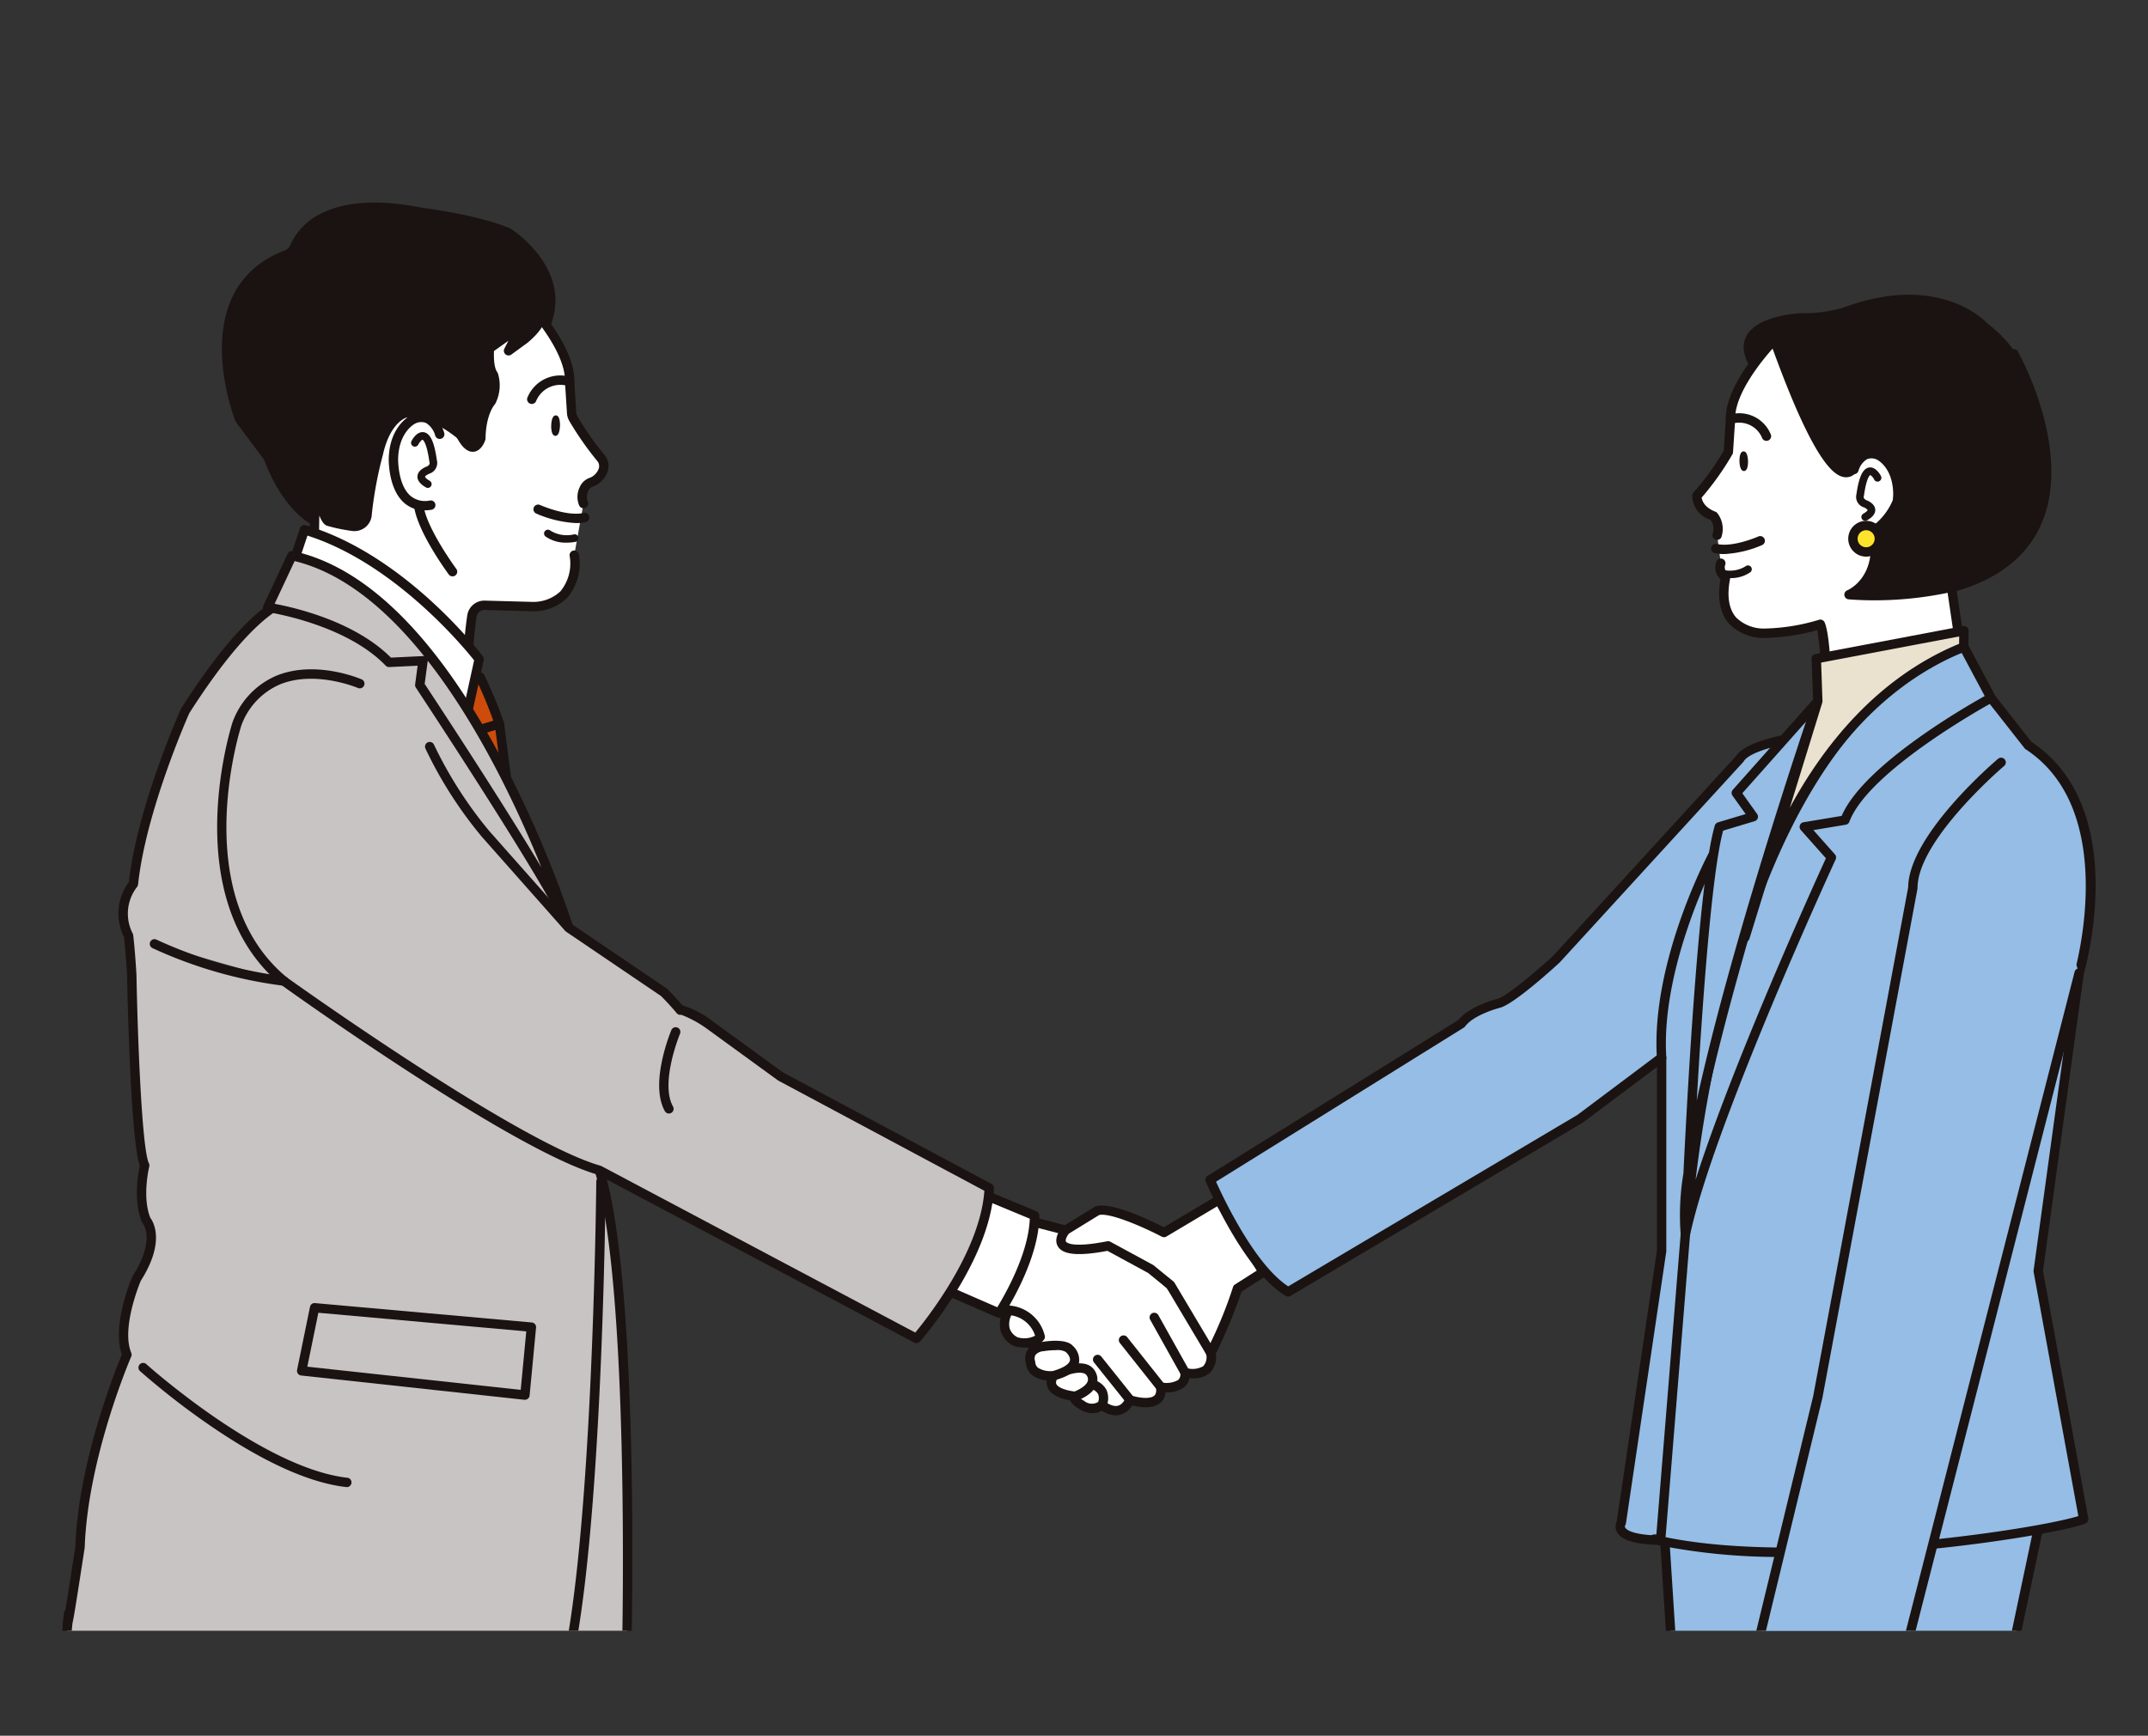 <svg xmlns="http://www.w3.org/2000/svg" xmlns:xlink="http://www.w3.org/1999/xlink" width="266" height="215" viewBox="0 0 266 215"><rect x="0" y="0" width="266" height="215" fill="#333333" stroke="none"/><defs><clipPath id="a"><rect width="266" height="215" transform="translate(-10125 4445)" fill="#fff" stroke="#707070" stroke-width="1"/></clipPath><clipPath id="b"><rect width="260" height="178.769" fill="none"/></clipPath></defs><g transform="translate(10125 -4445)" clip-path="url(#a)"><g transform="translate(-10252 -357)"><rect width="260" height="190" transform="translate(130 4814)" fill="none"/><g transform="translate(-13.982 4701.603)"><g transform="translate(143.982 123.628)" clip-path="url(#b)"><g transform="translate(24.407 188.119)"><path d="M220.864,497.813H193.635a.981.981,0,0,1-.939-1.264l1.272-4.21a.98.98,0,0,1,.939-.7h24.684a.98.98,0,0,1,.939.7l1.271,4.21A.98.98,0,0,1,220.864,497.813Z" transform="translate(-192.109 -491.097)" fill="#d6d7d8"/><path d="M220.345,497.84H193.117a1.525,1.525,0,0,1-1.46-1.967l1.271-4.21a1.517,1.517,0,0,1,1.461-1.084h24.684a1.517,1.517,0,0,1,1.461,1.084l1.271,4.21a1.526,1.526,0,0,1-1.46,1.967Zm-25.956-6.171a.433.433,0,0,0-.417.31l-1.271,4.209a.435.435,0,0,0,.417.561h27.228a.435.435,0,0,0,.417-.561l-1.271-4.209a.433.433,0,0,0-.417-.31Z" transform="translate(-191.59 -490.579)" fill="#1a1311"/></g><g transform="translate(201.629 152.24)"><path d="M586.053,432.985,581.29,455.5h-40.7l-2.165-33.776Z" transform="translate(-537.839 -421.145)" fill="#95bde5"/><path d="M580.737,455.531h-40.7a.582.582,0,0,1-.58-.544l-2.165-33.776a.581.581,0,0,1,.714-.6l47.633,11.259a.581.581,0,0,1,.435.686l-4.764,22.517A.581.581,0,0,1,580.737,455.531Zm-40.159-1.162h39.688l4.548-21.5L538.5,421.92Z" transform="translate(-537.286 -420.592)" fill="#1a1311"/></g><g transform="translate(119.525 127.157)"><path d="M405.111,389.426a41.659,41.659,0,0,0-5.009-8.414s-5.209-5.209-8.415-5.61l-10.017-2.6-3.406,8.615,1.2,2.2s1.2,4.608,4.808,5.209l6.207,6.01s3.009,3.607,4.612.4c0,0,4.207,1.4,3.806-1.6,0,0,3.206.6,3.005-1.8C401.906,391.829,405.512,392.832,405.111,389.426Z" transform="translate(-377.684 -372.216)" fill="#fff"/><path d="M392.791,396.592c-1.588,0-3.038-1.621-3.287-1.913l-6.06-5.868c-3.58-.727-4.894-4.9-5.073-5.53l-1.169-2.144a.581.581,0,0,1-.031-.492l3.406-8.615a.585.585,0,0,1,.687-.349l9.982,2.6c3.366.455,8.5,5.553,8.715,5.77a41.65,41.65,0,0,1,5.129,8.589.6.6,0,0,1,.046.169,2.772,2.772,0,0,1-.772,2.582,3.244,3.244,0,0,1-2.465.58,1.947,1.947,0,0,1-.609,1.1,3.349,3.349,0,0,1-2.347.657,1.9,1.9,0,0,1-.67,1.336c-.962.8-2.63.513-3.453.3a2.418,2.418,0,0,1-1.768,1.21A2.368,2.368,0,0,1,392.791,396.592ZM378.353,380.82l1.071,1.965a.613.613,0,0,1,.052.131c.011.043,1.156,4.253,4.342,4.784a.58.58,0,0,1,.309.156l6.206,6.01a.429.429,0,0,1,.042.045c.385.459,1.581,1.623,2.544,1.513.431-.051.792-.378,1.1-1a.581.581,0,0,1,.7-.292c.788.261,2.246.5,2.808.035.084-.069.336-.279.239-1.009a.581.581,0,0,1,.683-.648,2.935,2.935,0,0,0,2.057-.3.946.946,0,0,0,.261-.88.582.582,0,0,1,.735-.609,2.671,2.671,0,0,0,2.1-.214,1.656,1.656,0,0,0,.381-1.475,40.65,40.65,0,0,0-4.879-8.189c-.023-.021-5.077-5.042-8.048-5.414a.74.74,0,0,1-.074-.014l-9.52-2.476Z" transform="translate(-377.131 -371.664)" fill="#1a1311"/><g transform="translate(19.834 12.221)"><line x2="3.806" y2="6.812" transform="translate(0.581 0.581)" fill="#fff"/><path d="M420.208,403.476a.581.581,0,0,1-.508-.3l-3.806-6.812a.581.581,0,0,1,1.015-.566l3.806,6.812a.581.581,0,0,1-.507.865Z" transform="translate(-415.82 -395.502)" fill="#1a1311"/></g><g transform="translate(16.028 15.025)"><line x2="4.608" y2="5.81" transform="translate(0.581 0.581)" fill="#fff"/><path d="M413.585,407.945a.581.581,0,0,1-.456-.22l-4.607-5.81a.581.581,0,1,1,.911-.722L414.04,407a.581.581,0,0,1-.455.942Z" transform="translate(-408.396 -400.973)" fill="#1a1311"/></g><g transform="translate(12.822 17.429)"><line x2="4.007" y2="5.009" transform="translate(0.581 0.582)" fill="#fff"/><path d="M406.731,411.833a.58.58,0,0,1-.455-.218l-4.006-5.009a.581.581,0,1,1,.908-.726l4.007,5.009a.581.581,0,0,1-.454.944Z" transform="translate(-402.143 -405.662)" fill="#1a1311"/></g></g><g transform="translate(3.927 1.858)"><g transform="translate(108.405 121.492)"><path d="M376.436,368.778l-8.214-3.406-3.987,12.091,7.813,3.406S376.453,374.224,376.436,368.778Z" transform="translate(-363.654 -364.791)" fill="#fff"/><path d="M371.5,380.9a.58.58,0,0,1-.232-.048l-7.813-3.406a.581.581,0,0,1-.319-.715l3.987-12.091a.582.582,0,0,1,.775-.355l8.214,3.406a.582.582,0,0,1,.359.536c.016,5.558-4.3,12.137-4.485,12.413A.58.58,0,0,1,371.5,380.9Zm-7.1-4.308,6.87,2.994c.9-1.469,3.868-6.6,4.025-10.973l-7.271-3.014Z" transform="translate(-363.102 -364.239)" fill="#1a1311"/></g><g transform="translate(20.551)"><path d="M229.781,141.15l-.384,1.685a1.571,1.571,0,0,0-.035.472l.927,12.019a1.576,1.576,0,0,1-.43,1.207l-13.328,14.006a1.575,1.575,0,0,1-1.639.409l-11.023-3.673a1.71,1.71,0,0,1-.355-.163c-3.248-2-5.043-6.486-5.418-7.507a1.541,1.541,0,0,0-.217-.4l-3.264-4.36a1.518,1.518,0,0,1-.213-.389c-.7-1.888-5.442-15.881,5.9-20.2a1.615,1.615,0,0,0,.933-.889c.743-1.808,3.891-6.712,15.705-4.347.029.006.055.01.084.014.551.071,6.889.908,10.561,2.446a1.581,1.581,0,0,1,.281.152c1.051.707,7.54,5.426,4.161,12.086" transform="translate(-192.264 -127.807)" fill="#1a1311"/><path d="M214.852,171.055a2.147,2.147,0,0,1-.678-.11l-11.022-3.674a2.239,2.239,0,0,1-.475-.219c-3.35-2.066-5.179-6.493-5.66-7.8a.979.979,0,0,0-.137-.252l-3.264-4.36a2.1,2.1,0,0,1-.293-.535c-.617-1.666-5.685-16.4,6.237-20.944a1.032,1.032,0,0,0,.6-.568,7.937,7.937,0,0,1,3.982-4.038c3.009-1.477,7.173-1.7,12.374-.657.748.1,7.032.935,10.756,2.494a2.2,2.2,0,0,1,.381.206c.828.558,7.994,5.657,4.354,12.832a.581.581,0,1,1-1.037-.526c3.121-6.153-2.757-10.526-3.967-11.34a1.022,1.022,0,0,0-.182-.1c-3.642-1.525-10.135-2.37-10.409-2.405-.045-.006-.084-.012-.128-.022-2.9-.581-12.58-2.012-15.05,4a2.187,2.187,0,0,1-1.264,1.212c-10.875,4.141-6.137,17.9-5.561,19.453a.917.917,0,0,0,.134.242l3.263,4.36a2.14,2.14,0,0,1,.3.549c.319.867,2.068,5.294,5.177,7.213a1.155,1.155,0,0,0,.233.106l11.023,3.674a1,1,0,0,0,1.035-.258L228.9,155.578a.993.993,0,0,0,.271-.761l-.927-12.02a2.176,2.176,0,0,1,.048-.646l.385-1.685a.581.581,0,1,1,1.133.259l-.385,1.685a1,1,0,0,0-.022.3l.927,12.02a2.155,2.155,0,0,1-.588,1.653l-13.327,14.006A2.167,2.167,0,0,1,214.852,171.055Z" transform="translate(-191.729 -127.253)" fill="#1a1311"/><g transform="translate(9.666 12.184)"><path d="M246.251,176.665a2.21,2.21,0,0,1,.056-1.775,1.517,1.517,0,0,1,.873-.852,2.493,2.493,0,0,0,1.476-1.427,1.559,1.559,0,0,0-.29-1.638,37.816,37.816,0,0,1-3.361-4.822,1.571,1.571,0,0,1-.222-.712l-.247-3.875c.082-3.033-2.615-6.774-4.328-8.836a1.543,1.543,0,0,0-2.159-.242,2.331,2.331,0,0,1-1.523.515,1.617,1.617,0,0,0-1.533,1.355c-.358,1.938-.779,5.167.109,6.373a4.4,4.4,0,0,1-.282,3.273s-1.242,1.318-1.282,4.6c0,0-.789,2.5-2.333-.157a1.635,1.635,0,0,0-.435-.5,15.725,15.725,0,0,0-2.955-1.813s-.154-1.219-3.483-.7a1.576,1.576,0,0,0-.42.123c-.632.29-2.276,1.368-3.066,4.928h0a48.558,48.558,0,0,0-1.4,7.532,1.567,1.567,0,0,1-1.159,1.429h0a1.55,1.55,0,0,1-.61.043,20.386,20.386,0,0,1-3.015-.625c-1.144-.34-1.857-8.5-1.595-7.331l-.178,10.045a1.577,1.577,0,0,1,0,.692l-1.14,5.06a1.575,1.575,0,0,0,.872,1.774l17.121,7.972a1.573,1.573,0,0,0,2.239-1.365,42.019,42.019,0,0,1,.454-5.168,1.563,1.563,0,0,1,1.587-1.272l5.9.16s5.793.334,5.182-6.366" transform="translate(-211.135 -151.571)" fill="#fff"/><path d="M229.863,197.246a2.157,2.157,0,0,1-.913-.2l-17.12-7.972a2.169,2.169,0,0,1-1.194-2.429l1.14-5.06a1,1,0,0,0,0-.436.594.594,0,0,1-.014-.138l.169-9.53c-.028-.4-.038-.645-.037-.657a.622.622,0,0,1,.558-.543c.148-.006.516.032.636.567a.6.6,0,0,1,.014.138l-.014.766c.156,1.74.721,5.464,1.247,6.013a19.789,19.789,0,0,0,2.871.59.951.951,0,0,0,.383-.027.988.988,0,0,0,.73-.9,47.832,47.832,0,0,1,1.4-7.609l.106-.9a.58.58,0,0,1,.253-.414c.92-2.779,2.388-3.736,3.035-4.033a2.184,2.184,0,0,1,.574-.169c1.707-.264,2.924-.134,3.614.386a1.478,1.478,0,0,1,.4.445,17.848,17.848,0,0,1,2.858,1.794,2.2,2.2,0,0,1,.591.675c.548.944.836.937.834.935.1-.01.3-.28.417-.588a7.862,7.862,0,0,1,1.375-4.819,3.875,3.875,0,0,0,.241-2.689c-.725-1.1-.776-3.363-.152-6.738a2.193,2.193,0,0,1,2.1-1.831,1.778,1.778,0,0,0,1.156-.38,2.038,2.038,0,0,1,1.5-.461,2.194,2.194,0,0,1,1.476.778c2.075,2.5,4.531,6.117,4.463,9.2l.245,3.849a.98.98,0,0,0,.14.449,36.842,36.842,0,0,0,3.3,4.735,2.129,2.129,0,0,1,.391,2.248,3.071,3.071,0,0,1-1.813,1.749.933.933,0,0,0-.535.527,1.668,1.668,0,0,0-.067,1.308.581.581,0,1,1-1.053.492,2.743,2.743,0,0,1,.046-2.243,2.1,2.1,0,0,1,1.211-1.176,1.911,1.911,0,0,0,1.139-1.106.975.975,0,0,0-.188-1.027,38.079,38.079,0,0,1-3.425-4.908,2.162,2.162,0,0,1-.3-.974l-.247-3.875c0-.017,0-.035,0-.053.078-2.866-2.594-6.523-4.194-8.448a1.022,1.022,0,0,0-.689-.363.88.88,0,0,0-.651.2,2.909,2.909,0,0,1-1.891.65,1.044,1.044,0,0,0-.966.88c-.548,2.96-.545,5.174.006,5.923a.6.6,0,0,1,.078.146,4.979,4.979,0,0,1-.313,3.739.571.571,0,0,1-.093.131c-.007.008-1.087,1.237-1.124,4.205a.582.582,0,0,1-.027.168c-.044.139-.455,1.359-1.423,1.466-1.028.113-1.734-1.106-1.968-1.507a1.06,1.06,0,0,0-.277-.324,14.174,14.174,0,0,0-2.808-1.735.582.582,0,0,1-.368-.418c-.091-.175-.78-.574-2.828-.257a1.008,1.008,0,0,0-.267.076c-.453.209-1.992,1.151-2.74,4.526l-.006.027a48.085,48.085,0,0,0-1.376,7.411,2.154,2.154,0,0,1-2.424,2.016,20.87,20.87,0,0,1-3.106-.644c-.387-.115-.7-.6-.965-1.271l-.06,3.374a2.161,2.161,0,0,1-.015.874l-1.14,5.059a1,1,0,0,0,.551,1.12l17.12,7.973a.993.993,0,0,0,1.413-.861,42.912,42.912,0,0,1,.462-5.248,2.143,2.143,0,0,1,2.176-1.751l5.9.16a4.908,4.908,0,0,0,3.443-1.3,5.446,5.446,0,0,0,1.144-4.434.581.581,0,1,1,1.158-.106,6.526,6.526,0,0,1-1.473,5.356,6,6,0,0,1-4.322,1.644l-5.878-.159a.981.981,0,0,0-1,.794,41.7,41.7,0,0,0-.445,5.087,2.156,2.156,0,0,1-2.153,2.073Zm-15.506-19.464Zm12.332-12.125h0Zm0-.006v0Z" transform="translate(-210.584 -151.019)" fill="#1a1311"/></g><g transform="translate(20.66 26.037)"><path d="M237.785,190.047c-4.8.739-4.621-5.77-4.621-5.77.1-3.761,2.447-4.855,2.447-4.855,2.49-1.09,3.279,1.826,3.279,1.826" transform="translate(-232.582 -178.595)" fill="#fff"/><path d="M236.5,190.133a3.745,3.745,0,0,1-2.56-.93c-1.985-1.75-1.911-5.344-1.907-5.5.11-4.073,2.674-5.315,2.783-5.366a2.725,2.725,0,0,1,2.351-.062,3.814,3.814,0,0,1,1.735,2.262.581.581,0,1,1-1.122.3,2.668,2.668,0,0,0-1.119-1.52,1.594,1.594,0,0,0-1.366.075c-.066.033-2.01,1.018-2.1,4.339,0,.031-.062,3.207,1.515,4.594a2.829,2.829,0,0,0,2.435.585.581.581,0,0,1,.177,1.149A5.435,5.435,0,0,1,236.5,190.133Z" transform="translate(-232.03 -178.042)" fill="#1a1311"/></g><g transform="translate(29.023 9.524)"><path d="M258.485,147.408a1.583,1.583,0,0,1,1.434,1.537c.038,1.226-.384,3.074-2.629,4.872l-1.919,1.4,1.579-3.093-4.144,2.953a1.576,1.576,0,0,1-2.387-.723l-.842-2.213a1.575,1.575,0,0,1,.253-1.558l2.485-3.037a1.576,1.576,0,0,1,1.362-.571Z" transform="translate(-248.894 -146.383)" fill="#1a1311"/><path d="M251.345,155.4a2.184,2.184,0,0,1-.63-.094,2.144,2.144,0,0,1-1.391-1.3l-.842-2.213a2.163,2.163,0,0,1,.347-2.133l2.486-3.037a2.161,2.161,0,0,1,1.865-.782l4.807.438a2.169,2.169,0,0,1,1.962,2.1c.043,1.364-.417,3.4-2.847,5.344l-1.941,1.412a.581.581,0,0,1-.86-.734l.5-.976-2.207,1.573A2.143,2.143,0,0,1,251.345,155.4Zm1.639-8.4a.991.991,0,0,0-.769.365l-2.486,3.036a1,1,0,0,0-.16.983l.842,2.213a.994.994,0,0,0,1.507.456l4.143-2.952a.581.581,0,0,1,.855.738l-.472.925a5.364,5.364,0,0,0,2.343-4.346,1.006,1.006,0,0,0-.906-.977h0L253.074,147C253.044,146.994,253.014,146.992,252.984,146.992Z" transform="translate(-248.342 -145.83)" fill="#1a1311"/></g><g transform="translate(23.428 28.436)"><path d="M238.351,184.5s1.529-3,2.255,2.232a.921.921,0,0,1-.61,1.141s-1.9.673-.047,1.736" transform="translate(-237.878 -183.171)" fill="#fff"/><path d="M239.5,189.631a.47.47,0,0,1-.235-.063c-.739-.424-1.091-.9-1.045-1.405.069-.759.986-1.121,1.169-1.185.366-.173.36-.416.32-.543a.725.725,0,0,1-.021-.088c-.346-2.493-.832-2.68-.836-2.681-.1,0-.369.285-.531.6a.472.472,0,0,1-.841-.43c.106-.209.677-1.243,1.529-1.1.8.134,1.292,1.2,1.609,3.439a1.392,1.392,0,0,1-.872,1.677c-.313.115-.579.314-.586.4,0,0,.03.188.574.5a.472.472,0,0,1-.235.882Z" transform="translate(-237.429 -182.722)" fill="#1a1311"/></g><g transform="translate(38.584 37.412)"><path d="M268.126,201.364s3.432,1.541,5.762,1.025" transform="translate(-267.545 -200.783)" fill="#fff"/><path d="M272.282,202.522a14.16,14.16,0,0,1-4.947-1.18.581.581,0,0,1,.476-1.061c.033.014,3.286,1.455,5.4.987a.581.581,0,1,1,.251,1.135A5.477,5.477,0,0,1,272.282,202.522Z" transform="translate(-266.993 -200.23)" fill="#1a1311"/></g><g transform="translate(39.899 40.52)"><path d="M270.479,207.214a4.283,4.283,0,0,0,3.314.572" transform="translate(-270.007 -206.741)" fill="#fff"/><path d="M272.364,207.9a4.373,4.373,0,0,1-2.63-.765.472.472,0,0,1,.59-.738,3.838,3.838,0,0,0,2.938.477.472.472,0,0,1,.164.93A6.07,6.07,0,0,1,272.364,207.9Z" transform="translate(-269.558 -206.292)" fill="#1a1311"/></g><path d="M266.034,172.555a.582.582,0,0,1-.517-.846,4.394,4.394,0,0,1,5.407-2.47.581.581,0,0,1-.395,1.093,3.25,3.25,0,0,0-3.977,1.906A.582.582,0,0,1,266.034,172.555Z" transform="translate(-227.658 -147.607)" fill="#1a1311"/><g transform="translate(40.783 26.364)"><path d="M271.779,180.18c-.015.559.1,1.016.261,1.02s.3-.445.317-1-.1-1.016-.262-1.021S271.794,179.62,271.779,180.18Z" transform="translate(-271.523 -178.921)" fill="#1a1311"/><path d="M271.8,181.213h-.011c-.141,0-.333-.093-.436-.493a2.981,2.981,0,0,1-.073-.788h0c.008-.3.072-1.252.568-1.252h.01c.207.006.353.172.436.493a3.314,3.314,0,0,1-.043,1.572C272.156,181.055,272,181.213,271.8,181.213Zm.1-.469h0Zm-.068-1.26a2.878,2.878,0,0,0-.047.461h0a2.888,2.888,0,0,0,.022.463,3.058,3.058,0,0,0,.025-.924Zm-.3.454h0Z" transform="translate(-271.281 -178.679)" fill="#1a1311"/></g><g transform="translate(23.835 37.224)"><path d="M243.5,208.915s-3.573-4.825-4.147-7.918" transform="translate(-238.776 -200.416)" fill="#fff"/><path d="M242.952,208.944a.581.581,0,0,1-.468-.235c-.149-.2-3.659-4.97-4.252-8.158a.581.581,0,0,1,1.143-.212c.544,2.927,4.008,7.631,4.043,7.679a.581.581,0,0,1-.467.927Z" transform="translate(-238.223 -199.863)" fill="#1a1311"/></g><g transform="translate(8.44 39.952)"><g transform="translate(20.738 18.032)"><path d="M254.386,247.5a52.483,52.483,0,0,0-2.4-5.81l-2-.2-.2,7.413Z" transform="translate(-249.197 -240.909)" fill="#cd4b0b"/><path d="M249.226,248.932a.58.58,0,0,1-.581-.6l.2-7.413a.582.582,0,0,1,.2-.42.59.59,0,0,1,.442-.142l2,.2a.583.583,0,0,1,.451.3,52.233,52.233,0,0,1,2.445,5.9.582.582,0,0,1-.379.748l-4.608,1.4A.6.6,0,0,1,249.226,248.932Zm.765-7.353-.162,5.981,3.252-.99a50.144,50.144,0,0,0-2.017-4.884Z" transform="translate(-248.645 -240.357)" fill="#1a1311"/></g><g transform="translate(20.738 24.042)"><path d="M255.788,264.033l-.236-1.824-1.166-8.994-4.608,1.4v5.61Z" transform="translate(-249.197 -252.632)" fill="#cd4b0b"/><path d="M255.236,264.061a.583.583,0,0,1-.311-.09l-6.01-3.806a.582.582,0,0,1-.27-.491v-5.609a.581.581,0,0,1,.412-.556l4.608-1.4a.581.581,0,0,1,.745.481l1.4,10.819a.582.582,0,0,1-.576.656Zm-5.429-4.708,4.693,2.972-1.155-8.908-3.538,1.077Z" transform="translate(-248.645 -252.08)" fill="#1a1311"/></g><path d="M230.764,228.757l1.4-6.411s-9.416-12.421-21.637-16.027l-1.2,3.606,20.435,21.838Z" transform="translate(-208.746 -205.737)" fill="#fff"/><path d="M229.209,231.79a.583.583,0,0,1-.424-.184L208.35,209.769a.582.582,0,0,1-.127-.581l1.2-3.606a.58.58,0,0,1,.716-.374c12.263,3.619,21.546,15.721,21.936,16.234a.583.583,0,0,1,.1.476l-1.4,6.411c0,.021-.01.04-.016.059l-1,3.005a.582.582,0,0,1-.428.384A.6.6,0,0,1,229.209,231.79Zm-19.774-22.563L228.967,230.1l.683-2.049,1.338-6.114c-1.275-1.606-9.858-12.012-20.639-15.448ZM230.211,228.2h0Z" transform="translate(-208.193 -205.184)" fill="#1a1311"/></g></g><g transform="translate(0 47.992)"><path d="M219.491,293.286c4.407,14.225,3.406,58.7,3.406,58.7-1.2,9.817-8.414,6.21-8.414,6.21-1.2,7.613-11.62,8.415-11.62,8.415-1.6.4-47.281.6-47.281.6l.2-8.013-3.005,4.808V358.4l1-10.217c-.8,6.21,1.4-8.214,1.4-8.214.4-11.419,5.81-23.841,5.81-23.841-1.4-3.406,1.2-9.416,1.2-9.416,3.206-5.008,1.2-7.212,1.2-7.212-1.2-2.8-.2-6.812-.2-6.812-1.2-2.4-1.6-23.641-1.6-23.641-.2-3.206-.4-4.808-.4-4.808a5.991,5.991,0,0,1,.6-6.411c1-9.416,6.411-21.437,6.411-21.437,9.216-14.425,13.423-13.824,13.423-13.824,17.029-5.81,31.254,33.457,31.254,33.457l2.8,7.212Z" transform="translate(-152.196 -221.409)" fill="#c9c4c4"/><path d="M155.029,367.252a.581.581,0,0,1-.581-.6l.147-5.887-1.878,3a.581.581,0,0,1-1.074-.308v-5.609c0-.019,0-.038,0-.056l.839-8.559a2.283,2.283,0,0,1,.018-.478c.028-.253.075-.644.147-1.2a.579.579,0,0,1,.169-.339c.337-2.064.865-5.463,1.23-7.855.379-10.556,5.04-22.069,5.763-23.8-1.282-3.613,1.187-9.387,1.295-9.636a.563.563,0,0,1,.044-.082c2.884-4.507,1.272-6.5,1.255-6.515a.656.656,0,0,1-.1-.155c-1.125-2.625-.464-6.129-.274-6.99-1.157-3.173-1.535-21.546-1.576-23.68-.169-2.7-.34-4.264-.385-4.652a6.519,6.519,0,0,1,.607-6.807c1.046-9.376,6.387-21.326,6.44-21.446a.543.543,0,0,1,.04-.074c8.463-13.247,12.839-14.1,13.822-14.1h.01c7.217-2.386,15.026,2.738,22.586,14.828a115.133,115.133,0,0,1,9.294,19.018l2.8,7.2a.56.56,0,0,1,.035.138l3.8,30c4.368,14.2,3.458,57.019,3.417,58.837,0,.02,0,.038,0,.057-.422,3.442-1.617,5.714-3.552,6.753a6.358,6.358,0,0,1-5.006.188c-1.718,7.2-11.262,8.13-11.98,8.19-2.46.4-42.721.585-47.351.605Zm.2-9.176a.569.569,0,0,1,.167.025.58.58,0,0,1,.414.571l-.185,7.416c18.227-.082,45.241-.3,46.548-.582a.8.8,0,0,1,.092-.015c.1-.008,9.975-.86,11.09-7.925a.582.582,0,0,1,.834-.429c.024.011,2.545,1.234,4.637.1,1.574-.849,2.562-2.813,2.938-5.838.029-1.348.9-44.664-3.38-58.486a.551.551,0,0,1-.022-.1l-3.8-29.981-2.779-7.145c-.145-.4-14.228-38.681-30.524-33.118a.58.58,0,0,1-.27.026c-.021.01-4.125-.084-12.828,13.524-.334.752-5.393,12.268-6.346,21.222a.583.583,0,0,1-.136.317,5.372,5.372,0,0,0-.522,5.772.579.579,0,0,1,.056.188c.009.066.205,1.657.4,4.844.161,8.508.7,21.739,1.543,23.417a.584.584,0,0,1,.044.4c-.01.038-.922,3.787.141,6.372.376.5,1.86,2.987-1.191,7.783-.219.523-2.416,5.925-1.181,8.923a.581.581,0,0,1,0,.454c-.053.123-5.37,12.455-5.762,23.629a.58.58,0,0,1-.006.067s-.374,2.446-.758,4.89c-.377,2.4-.588,3.743-.758,4.488l-.882,8.994v3.554l1.931-3.089A.581.581,0,0,1,155.23,358.076Zm67.115-6.631h0Z" transform="translate(-151.643 -220.866)" fill="#1a1311"/></g><g transform="translate(25.644 43.157)"><path d="M240.062,258.65S227.04,217.179,205.8,212.571l-3.005,6.411s9.817,1.4,15.025,6.812l4.207-.2-.4,3.005s16.829,25.444,18.432,30.051" transform="translate(-202.218 -211.99)" fill="#c9c4c4"/><path d="M239.51,258.679a.581.581,0,0,1-.549-.391c-1.561-4.487-18.2-29.667-18.368-29.922a.584.584,0,0,1-.091-.4l.309-2.315-3.511.168a.611.611,0,0,1-.446-.178c-5.012-5.205-14.593-6.626-14.689-6.639a.581.581,0,0,1-.444-.822l3.005-6.411a.581.581,0,0,1,.65-.321c8.98,1.949,17.554,10.38,25.481,25.06a138.419,138.419,0,0,1,9.209,21.413.582.582,0,0,1-.555.756Zm-17.827-30.772c1.178,1.783,9.373,14.223,14.454,22.723-2.808-6.956-7.63-17.366-14.077-25.6a.621.621,0,0,1-.005.087ZM203.1,217.984c2.42.448,9.895,2.144,14.407,6.665l3.947-.188a.627.627,0,0,1,.17.017c-4.591-5.727-9.983-10.311-16.043-11.787Z" transform="translate(-201.665 -211.437)" fill="#1a1311"/></g><path d="M270.779,295.5" transform="translate(-209.703 -209.245)" fill="#6a6a6a" stroke="#1a1311" stroke-linecap="round" stroke-linejoin="round" stroke-width="2.268"/><g transform="translate(19.967 57.817)"><path d="M208.765,242.367s-11.2-4.836-15.21,4.98c0,0-7.012,21.236,5.81,31.854,0,0,28.448,20.435,39.067,23.44L277.7,323.477s8.615-9.817,9.016-18.632L260.87,291.022l-8.815-6.411s-2.994-2-3.6-1.8c0,0-.813-1-2.015-2.2l-11.82-8.014-10.271-11.6a51.454,51.454,0,0,1-6.928-10.826" transform="translate(-191.103 -240.589)" fill="#c9c4c4"/><path d="M277.187,323.5a.579.579,0,0,1-.272-.068L237.7,302.627c-10.638-3.056-38.025-22.675-39.188-23.51-13.009-10.771-6.094-32.293-6.023-32.509a9.926,9.926,0,0,1,5.442-5.784c4.826-1.972,10.319.353,10.551.453a.581.581,0,0,1-.46,1.068c-.052-.023-5.288-2.232-9.657-.442a8.784,8.784,0,0,0-4.786,5.108c-.055.171-6.721,20.948,5.643,31.187.252.179,28.455,20.385,38.854,23.328a.61.61,0,0,1,.114.046l38.853,20.616c1.479-1.784,8.018-10.063,8.555-17.562l-25.516-13.648a.57.57,0,0,1-.068-.043l-8.816-6.411a14.008,14.008,0,0,0-3.132-1.7.579.579,0,0,1-.572-.2c-.008-.01-.792-.974-1.935-2.12l-11.774-7.983a.593.593,0,0,1-.109-.1l-10.27-11.6a51.456,51.456,0,0,1-7.023-10.97.581.581,0,1,1,1.059-.481,51.215,51.215,0,0,0,6.839,10.687L234.5,271.593l11.76,7.972a.613.613,0,0,1,.085.07c.9.9,1.577,1.68,1.881,2.04a11.059,11.059,0,0,1,3.641,1.895l8.8,6.4,25.808,13.8a.582.582,0,0,1,.307.539c-.406,8.916-8.8,18.582-9.16,18.989A.581.581,0,0,1,277.187,323.5Z" transform="translate(-190.592 -240.033)" fill="#1a1311"/></g><path d="M298.567,337.2a.58.58,0,0,1-.507-.3c-1.92-3.413.694-9.766.806-10.034a.581.581,0,0,1,1.073.448c-.025.061-2.508,6.1-.866,9.017a.581.581,0,0,1-.506.866Z" transform="translate(-222.656 -224.359)" fill="#1a1311"/><g transform="translate(11.62 91.24)"><path d="M175.443,306.362a53.956,53.956,0,0,0,16.028,4.608" transform="translate(-174.862 -305.78)" fill="#535252"/><path d="M190.919,311l-.057,0a55.059,55.059,0,0,1-16.225-4.664.581.581,0,1,1,.509-1.045,53.8,53.8,0,0,0,15.829,4.552.581.581,0,0,1-.056,1.16Z" transform="translate(-174.309 -305.228)" fill="#1a1311"/></g><g transform="translate(29.851 136.316)"><path d="M239.454,396.695l-.8,8.414L211.005,402.1l1.6-7.813Z" transform="translate(-210.424 -393.708)" fill="#c9c4c4"/><path d="M238.1,405.136q-.031,0-.063,0l-27.647-3.006a.581.581,0,0,1-.506-.694l1.6-7.813a.572.572,0,0,1,.621-.462l26.846,2.4a.581.581,0,0,1,.527.634l-.8,8.414a.582.582,0,0,1-.579.526Zm-26.949-4.1,26.426,2.873.69-7.246-25.747-2.305Z" transform="translate(-209.872 -393.154)" fill="#1a1311"/></g><path d="M272.589,427.346a.581.581,0,0,1-.549-.775c4.722-13.376,5.172-62.822,5.176-63.32a.582.582,0,0,1,.581-.577h.005a.581.581,0,0,1,.576.585c-.016,2.041-.456,50.139-5.242,63.7A.582.582,0,0,1,272.589,427.346Z" transform="translate(-210.302 -241.984)" fill="#1a1311"/><g transform="translate(10.218 143.73)"><path d="M172.708,408.75s14.425,13.022,25.243,14.224" transform="translate(-172.126 -408.168)" fill="#c9c4c4"/><path d="M197.4,423a.533.533,0,0,1-.065,0c-4.583-.509-10.283-3.087-16.944-7.661a93.137,93.137,0,0,1-8.625-6.709.581.581,0,0,1,.779-.863c.143.129,14.412,12.911,24.918,14.078A.581.581,0,0,1,197.4,423Z" transform="translate(-171.574 -407.616)" fill="#1a1311"/></g></g><g transform="translate(127.81 124.816)"><path d="M407.178,372.274s-6.311-3.306-8.264-2.7l-3.906,2.4s-3.155,3.606,5.259,1.953l5.259,2.855,2.454,2,5.009,8.414a63.96,63.96,0,0,0,3.294-8l3.176-2.021-5.485-8.949Z" transform="translate(-393.845 -367.649)" fill="#fff"/><path d="M412.434,387.229a.581.581,0,0,1-.5-.284l-4.956-8.327-2.333-1.9-5.027-2.729c-3.574.681-5.527.5-6.141-.563-.6-1.036.42-2.249.538-2.384a.593.593,0,0,1,.133-.112l3.906-2.4a.591.591,0,0,1,.134-.061c1.933-.592,6.861,1.8,8.416,2.6l6.517-3.879a.582.582,0,0,1,.793.2l5.485,8.949a.582.582,0,0,1-.184.795l-2.984,1.9a66.856,66.856,0,0,1-3.275,7.885.58.58,0,0,1-.5.327Zm-12.722-14.435a.579.579,0,0,1,.277.071l5.259,2.855a.561.561,0,0,1,.09.06l2.455,2a.59.59,0,0,1,.132.153l4.451,7.478a52.875,52.875,0,0,0,2.789-6.909.58.58,0,0,1,.251-.347l2.693-1.714-4.887-7.972-6.3,3.751a.585.585,0,0,1-.568.015c-2.32-1.215-6.426-2.994-7.76-2.681l-3.754,2.31c-.232.3-.473.773-.355.977.052.089.634.843,5.115-.038A.586.586,0,0,1,399.712,372.794Z" transform="translate(-393.291 -367.097)" fill="#1a1311"/></g><g transform="translate(129.39 147.641)"><path d="M401.016,415.31a1.775,1.775,0,0,0-1.352-2.554s-3.907,1.051-1.2,2.554A2.057,2.057,0,0,0,401.016,415.31Z" transform="translate(-396.926 -412.174)" fill="#fff"/><path d="M399.266,415.8a2.945,2.945,0,0,1-1.677-.56c-.877-.5-1.284-1.065-1.207-1.689.144-1.171,2.009-1.761,2.577-1.914a.571.571,0,0,1,.3,0,2.522,2.522,0,0,1,1.759,1.306,2.6,2.6,0,0,1-.029,2.054.6.6,0,0,1-.145.194A2.348,2.348,0,0,1,399.266,415.8Zm1.2-1.047h0Zm0,0h0Zm-1.354-1.949c-.834.253-1.548.684-1.573.889,0,0,.039.21.655.552a.52.52,0,0,1,.074.05,1.478,1.478,0,0,0,1.709.105,1.373,1.373,0,0,0-.009-.968A1.336,1.336,0,0,0,399.109,412.808Z" transform="translate(-396.373 -411.621)" fill="#1a1311"/></g><g transform="translate(120.803 138.476)"><path d="M381.282,394.877s-1.653,2.554.9,3.906c0,0,2.254.6,3.005-.6A4.269,4.269,0,0,0,381.282,394.877Z" transform="translate(-380.176 -394.295)" fill="#fff"/><path d="M382.837,398.959a5.765,5.765,0,0,1-1.355-.167.6.6,0,0,1-.122-.048,3.043,3.043,0,0,1-1.645-1.922,3.921,3.921,0,0,1,.528-2.814.579.579,0,0,1,.563-.26,4.88,4.88,0,0,1,4.406,3.791.583.583,0,0,1-.082.4A2.57,2.57,0,0,1,382.837,398.959Zm-.993-1.274a2.883,2.883,0,0,0,2.16-.2,3.677,3.677,0,0,0-2.954-2.52,2.466,2.466,0,0,0-.209,1.569A1.88,1.88,0,0,0,381.844,397.685Z" transform="translate(-379.624 -393.742)" fill="#1a1311"/></g><g transform="translate(126.613 145.642)"><path d="M395.069,412.352s-4.057-.3-2.7-2.555c0,0,3.456-1.8,4.508-.451C396.872,409.347,398.375,411,395.069,412.352Z" transform="translate(-391.508 -408.269)" fill="#fff"/><path d="M394.518,412.386l-.043,0c-.27-.02-2.661-.233-3.338-1.54a1.855,1.855,0,0,1,.178-1.892.576.576,0,0,1,.23-.216c.4-.208,3.924-1.978,5.235-.292a1.981,1.981,0,0,1,.417,1.681c-.2.887-1.028,1.633-2.459,2.219A.578.578,0,0,1,394.518,412.386Zm-2.283-2.7c-.19.383-.1.558-.067.621.257.5,1.449.82,2.258.9.945-.406,1.524-.878,1.634-1.334a.841.841,0,0,0-.175-.694C395.371,408.526,393.468,409.081,392.235,409.688Z" transform="translate(-390.956 -407.722)" fill="#1a1311"/></g><g transform="translate(123.953 142.845)"><path d="M389.837,407.148s-2.7.3-2.855-1.653c0,0-.6-1.653,1.5-1.953,0,0,2.7-.451,3.306.3C391.791,403.843,394.2,405.946,389.837,407.148Z" transform="translate(-386.321 -402.822)" fill="#fff"/><path d="M388.889,407.191a3.653,3.653,0,0,1-2.272-.68,2.132,2.132,0,0,1-.761-1.456,2.075,2.075,0,0,1,.175-1.613,2.369,2.369,0,0,1,1.819-1.031c.69-.115,3.018-.423,3.809.473a2.371,2.371,0,0,1,.779,2.093c-.221.968-1.2,1.68-3,2.175a.61.61,0,0,1-.091.017A4.368,4.368,0,0,1,388.889,407.191Zm.4-.6h0Zm.269-3.16a9.605,9.605,0,0,0-1.526.127,1.4,1.4,0,0,0-1,.48.961.961,0,0,0-.052.7.563.563,0,0,1,.033.154.973.973,0,0,0,.35.721,2.9,2.9,0,0,0,1.818.4c1.243-.349,2.017-.822,2.126-1.3.095-.416-.33-.889-.449-.994a.612.612,0,0,1-.071-.074A2.136,2.136,0,0,0,389.553,403.431Z" transform="translate(-385.767 -402.264)" fill="#1a1311"/></g><g transform="translate(206.547 13.275)"><g transform="translate(6.381)"><path d="M589.712,154.12s-5.561-6.256-17.377-1.854a17.825,17.825,0,0,1-5.329.7s-11.816.463-3.707,8.341l17.377,22.938s14.133-1.622,15.06-15.06C595.737,169.18,597.127,159.681,589.712,154.12Z" transform="translate(-559.876 -150.095)" fill="#1a1311"/><path d="M580.125,184.25a.58.58,0,0,1-.463-.23l-17.351-22.9c-2.487-2.426-3.428-4.493-2.8-6.146,1.112-2.9,6.68-3.152,6.917-3.162a.6.6,0,0,1,.087,0,17.309,17.309,0,0,0,5.105-.676c11.608-4.326,17.345,1.355,17.93,1.98,7.555,5.706,6.266,15.176,6.207,15.577-.944,13.717-15.423,15.537-15.569,15.553A.575.575,0,0,1,580.125,184.25Zm-13.688-31.278c-1.431.066-5.147.617-5.836,2.416-.447,1.167.436,2.871,2.552,4.926a.557.557,0,0,1,.058.066l17.171,22.666c2.122-.331,13.407-2.644,14.224-14.477.017-.135,1.247-9.274-5.794-14.555a.59.59,0,0,1-.085-.078c-.228-.253-5.483-5.888-16.741-1.7A18.249,18.249,0,0,1,566.436,152.972Z" transform="translate(-559.324 -149.523)" fill="#1a1311"/></g><g transform="translate(0 4.989)"><path d="M550.977,188.08a1.466,1.466,0,0,0,.594,1.728c-1.465,7.377,4.947,6.939,4.947,6.939a25.053,25.053,0,0,0,6.785-1.1c.78,1.815.8,9.353.8,9.353l-.384,4.124c11.542,6.181,18.578-1.565,17.283-8.162l-1.629-11.073,3.739-4.454c-1.43,1.5-5.731,1.934-5.731,1.934L576,186.987c.212-2.482,2.219-.708,2.219-.708-.235-2.013-5.3-6.92-5.3-6.92a45.912,45.912,0,0,0-1.375-5.378c-3.317-.558-3.47.639-3.47.639h0s-1.591,10.526-10.453-14.232c0,0-5.545,5.645-5.439,9.863l-.264,4.044a32.728,32.728,0,0,1-3.9,5.42s-.141,1.655,2.082,2.516a2.624,2.624,0,0,1,.428,2.375" transform="translate(-547.43 -159.806)" fill="#fff"/><path d="M571.166,211.4a17.758,17.758,0,0,1-8.271-2.322.582.582,0,0,1-.3-.566l.381-4.1a54.044,54.044,0,0,0-.6-8.6,26.4,26.4,0,0,1-6.393.962,5.965,5.965,0,0,1-4.518-1.746c-1.128-1.282-1.49-3.146-1.077-5.544a1.946,1.946,0,0,1-.5-2.177.581.581,0,0,1,1.078.436.869.869,0,0,0,.371,1.022.581.581,0,0,1,.255.6c-.434,2.185-.185,3.83.74,4.887a4.875,4.875,0,0,0,3.6,1.36,24.835,24.835,0,0,0,6.635-1.075.582.582,0,0,1,.722.32c.8,1.87.846,8.8.849,9.582a.5.5,0,0,1,0,.055l-.348,3.736c4.99,2.567,9.682,2.677,12.913.286a8.093,8.093,0,0,0,3.185-8l-1.634-11.1a.58.58,0,0,1,.13-.458l1.877-2.236a19.161,19.161,0,0,1-3.367.668.6.6,0,0,1-.21-.018L575.293,187a.58.58,0,0,1-.427-.61c.08-.938.412-1.531.986-1.76a1.38,1.38,0,0,1,.68-.085,34.96,34.96,0,0,0-4.575-5.316.586.586,0,0,1-.164-.293c-.655-2.976-1.067-4.412-1.245-4.983-1.745-.242-2.366.088-2.464.248-.067.406-.489,2.522-1.975,2.667-1.454.141-3.981-1.381-9.267-15.93-1.42,1.6-4.714,5.656-4.635,8.749,0,.017,0,.035,0,.052l-.265,4.044a.588.588,0,0,1-.078.255,34.825,34.825,0,0,1-3.81,5.361c.056.371.336,1.212,1.7,1.74a.576.576,0,0,1,.254.192,3.184,3.184,0,0,1,.49,2.971.581.581,0,1,1-1.052-.494,1.9,1.9,0,0,0-.285-1.656,3.192,3.192,0,0,1-2.277-3.037.58.58,0,0,1,.182-.375,30.936,30.936,0,0,0,3.727-5.173l.253-3.879c-.089-4.409,5.372-10.021,5.605-10.258a.581.581,0,0,1,.962.211c5.559,15.531,7.961,16.1,8.385,16.067.309-.029.572-.485.744-.961a.58.58,0,0,1-.255-.306.569.569,0,0,1-.035-.2.581.581,0,0,1,.383-.546l.25-.09a1.442,1.442,0,0,1,.386-.417c.687-.51,1.9-.622,3.614-.334a.582.582,0,0,1,.445.363,44.758,44.758,0,0,1,1.363,5.294c.915.9,5.113,5.111,5.35,7.147a.58.58,0,0,1-.081.369c1.4-.264,3.232-.763,3.979-1.549a.581.581,0,0,1,.867.774l-3.571,4.254,1.59,10.815a9.25,9.25,0,0,1-3.638,9.134A10.283,10.283,0,0,1,571.166,211.4Zm4.94-25.39.772.21c.121-.013.259-.031.412-.052l-.01-.009c-.31-.271-.814-.531-1-.457C576.24,185.723,576.166,185.81,576.106,186.013Zm-8.013-11.87h0Zm0,0h0Zm0,0h0Z" transform="translate(-546.878 -159.254)" fill="#1a1311"/></g><g transform="translate(19.462 19.103)"><path d="M587.013,198.258c4.56.71,4.4-5.479,4.4-5.479-.091-3.576-2.319-4.621-2.319-4.621-2.366-1.041-3.121,1.731-3.121,1.731" transform="translate(-585.394 -187.341)" fill="#fff"/><path d="M587.166,198.342a5.207,5.207,0,0,1-.8-.064.581.581,0,0,1,.179-1.149,2.664,2.664,0,0,0,2.293-.545c1.492-1.308,1.44-4.314,1.439-4.345-.081-3.18-1.966-4.1-1.985-4.108a1.479,1.479,0,0,0-1.262-.068,2.463,2.463,0,0,0-1.052,1.428.581.581,0,0,1-1.121-.308,3.658,3.658,0,0,1,1.669-2.167,2.607,2.607,0,0,1,2.247.057c.116.055,2.567,1.248,2.666,5.138,0,.145.068,3.576-1.833,5.245A3.584,3.584,0,0,1,587.166,198.342Z" transform="translate(-584.841 -186.787)" fill="#1a1311"/></g><g transform="translate(20.3 21.391)"><path d="M589.585,192.985s-1.449-2.853-2.149,2.119a.876.876,0,0,0,.578,1.086s1.806.642.042,1.65" transform="translate(-586.925 -191.698)" fill="#fff"/><path d="M587.607,197.864a.472.472,0,0,1-.235-.882c.42-.24.53-.414.535-.456a1.046,1.046,0,0,0-.5-.34,1.362,1.362,0,0,1-.88-1.638c.306-2.144.785-3.158,1.554-3.286.821-.134,1.374.86,1.477,1.061a.472.472,0,0,1-.842.428,1.241,1.241,0,0,0-.487-.557s-.444.186-.773,2.527a.472.472,0,0,1-.025.1c-.031.1-.035.321.335.495.135.046,1.019.4,1.084,1.132.044.493-.3.949-1.007,1.356A.473.473,0,0,1,587.607,197.864Z" transform="translate(-586.475 -191.249)" fill="#1a1311"/></g><g transform="translate(2.369 29.897)"><path d="M558.114,208.974s-3.266,1.459-5.48.965" transform="translate(-552.052 -208.393)" fill="#fff"/><path d="M553.092,210.069a5.23,5.23,0,0,1-1.138-.115.581.581,0,1,1,.253-1.134c2,.448,5.087-.914,5.117-.928a.581.581,0,0,1,.474,1.062A13.508,13.508,0,0,1,553.092,210.069Z" transform="translate(-551.5 -207.841)" fill="#1a1311"/></g><g transform="translate(3.291 33.533)"><path d="M557.37,215.85a4.07,4.07,0,0,1-3.152.539" transform="translate(-553.746 -215.38)" fill="#fff"/><path d="M554.71,216.5a5.808,5.808,0,0,1-1.023-.093.472.472,0,1,1,.166-.929,3.617,3.617,0,0,0,2.776-.445.472.472,0,0,1,.587.74A4.178,4.178,0,0,1,554.71,216.5Z" transform="translate(-553.298 -214.933)" fill="#1a1311"/></g><path d="M560.043,181.58a.582.582,0,0,1-.518-.317,3.065,3.065,0,0,0-3.744-1.806.581.581,0,0,1-.393-1.095,4.209,4.209,0,0,1,5.172,2.372.581.581,0,0,1-.517.845Z" transform="translate(-550.839 -163.476)" fill="#1a1311"/><g transform="translate(5.862 19.404)"><path d="M559.359,188.824c.014.532-.1.966-.251.969s-.286-.424-.3-.956.1-.966.251-.97S559.346,188.292,559.359,188.824Z" transform="translate(-558.554 -187.614)" fill="#1a1311"/><path d="M558.864,189.807c-.482,0-.543-.92-.551-1.2a2.874,2.874,0,0,1,.071-.753c.1-.389.288-.474.427-.477.163,0,.332.073.451.455a3.154,3.154,0,0,1,.038,1.5c-.1.389-.288.474-.427.478Zm-.03-1.569a2.786,2.786,0,0,0-.012.352,2.869,2.869,0,0,0,.029.351,2.769,2.769,0,0,0,.012-.352A2.984,2.984,0,0,0,558.834,188.238Z" transform="translate(-558.312 -187.373)" fill="#1a1311"/></g></g><g transform="translate(146.272 56.326)"><path d="M504.852,245.565s-7.567.841-8.828,2.943l-22.7,24.8s-5.465,5.045-7.147,5.465c0,0-3.363.841-4.625,2.523l-31.111,19.339s4.625,10.931,9.669,13.874l36.156-21.441,10.09-7.567v23.964l-4.993,33.637s-1.318,1.988,4.435,2.165c1.227.038-1.343-.31,0,0,16.888,3.9,48.635-.921,52.83-2.6L533,311.928l5.069-36.933s5.886-20.18-6.306-28.168l-4.625-5.886-3.363-6.306Z" transform="translate(-429.857 -234.053)" fill="#95bde5"/><path d="M501.639,346.79a76.609,76.609,0,0,1-16.472-1.492c-2.791-.092-4.4-.618-4.908-1.606a1.49,1.49,0,0,1-.012-1.326l4.971-33.493V286.114l-9.16,6.87c-.017.013-.035.024-.053.035l-36.156,21.441a.583.583,0,0,1-.589,0c-5.153-3.007-9.72-13.7-9.912-14.15a.581.581,0,0,1,.228-.72L460.6,280.31c1.412-1.765,4.736-2.612,4.879-2.648,1.12-.28,4.823-3.417,6.894-5.329l22.633-24.73c1.391-2.154,7.891-3.011,9.107-3.153l18.814-10.871a.581.581,0,0,1,.8.23l3.339,6.261,4.535,5.771c12.147,8.057,6.852,27.417,6.477,28.722l-5.05,36.8,5.612,30.654a.581.581,0,0,1-.356.644C535.43,343.8,517.737,346.79,501.639,346.79Zm-15.632-2.5c16.693,3.569,46.082-.882,51.4-2.556l-5.54-30.257a.6.6,0,0,1,0-.184l5.069-36.934a.511.511,0,0,1,.017-.084c.057-.2,5.621-19.861-6.066-27.519a.585.585,0,0,1-.138-.127l-4.625-5.886a.581.581,0,0,1-.055-.086l-3.081-5.776-18.4,10.63a.573.573,0,0,1-.227.074c-2.816.314-7.584,1.314-8.394,2.664a.56.56,0,0,1-.07.093l-22.7,24.8c-.6.561-5.66,5.193-7.435,5.637-.032.008-3.18.813-4.3,2.308a.588.588,0,0,1-.158.145L430.62,300.314c.911,2.03,4.8,10.282,8.941,12.967l35.826-21.246,10.064-7.549a.582.582,0,0,1,.93.465v23.964a.521.521,0,0,1-.007.085l-4.993,33.638a.586.586,0,0,1-.09.236.306.306,0,0,0,.006.293c.1.186.635.765,3.232.935a1.214,1.214,0,0,1,.716-.067A1.4,1.4,0,0,1,486.007,344.293Zm18.293-99.28h0Z" transform="translate(-429.304 -233.5)" fill="#1a1311"/></g><g transform="translate(205.13 56.327)"><path d="M583.086,240.94s-15.555,8.409-18.078,15.135l-5.045.841,3.364,3.784s-15.135,32.793-18.078,46.667c0,0,3.784-62.222,34.475-72.733Z" transform="translate(-544.667 -234.053)" fill="#95bde5"/><path d="M544.7,307.4a.581.581,0,0,1-.581-.617,174.178,174.178,0,0,1,5.749-32.548c6.312-22.264,16.38-36.337,29.117-40.7a.581.581,0,0,1,.7.276l3.364,6.306a.581.581,0,0,1-.236.785c-.154.083-15.393,8.382-17.81,14.828a.582.582,0,0,1-.449.37l-4.007.667,2.664,3a.581.581,0,0,1,.093.63c-.151.328-15.141,32.892-18.037,46.544A.582.582,0,0,1,544.7,307.4Zm34.2-72.6c-15.313,5.567-23.622,24.636-27.9,39.732a172.777,172.777,0,0,0-5.042,25.553c4.635-14.53,14.749-36.79,16.141-39.831l-3.111-3.5a.581.581,0,0,1,.339-.96l4.723-.787c2.637-6.166,15-13.332,17.713-14.848Z" transform="translate(-544.114 -233.501)" fill="#1a1311"/></g><g transform="translate(205.02 63.053)"><path d="M561.539,247.756s-18.078,52.972-16.4,66.005c0,0,1.682-42.042,4.2-50.451l4.2-1.261-2.1-2.943Z" transform="translate(-544.452 -247.174)" fill="#95bde5"/><path d="M544.591,313.79a.582.582,0,0,1-.576-.507,31.285,31.285,0,0,1,.334-7.6c.611-12.521,2.006-36.815,3.89-43.093a.582.582,0,0,1,.39-.39l3.427-1.028-1.63-2.282a.582.582,0,0,1,.038-.724l10.09-11.351a.581.581,0,0,1,.985.574c-.155.455-13.386,39.373-16.023,58.343-.219,4.438-.338,7.388-.343,7.5a.582.582,0,0,1-.555.558Zm4.676-50.566c-1.4,5.152-2.55,20.962-3.269,33.443,3.63-16.7,10.94-39.176,13.529-46.945l-7.887,8.873,1.833,2.565a.581.581,0,0,1-.306.895Z" transform="translate(-543.9 -246.621)" fill="#1a1311"/></g><g transform="translate(202.063 129.059)"><line y1="37.905" x2="3.068" transform="translate(0.581 0.581)" fill="#95bde5"/><path d="M538.713,414.441l-.048,0a.581.581,0,0,1-.532-.626l3.067-37.9a.581.581,0,1,1,1.159.094l-3.067,37.9A.581.581,0,0,1,538.713,414.441Z" transform="translate(-538.131 -375.373)" fill="#1a1311"/></g><g transform="translate(214.188 70.621)"><path d="M592.958,262.517s-10.931,9.249-10.931,15.556l-11.772,63.062-7.339,30.283,18.62-.433,21.091-82.4" transform="translate(-562.335 -261.936)" fill="#95bde5"/><path d="M562.363,371.446a.581.581,0,0,1-.565-.718l7.339-30.283,11.755-62.981c.06-6.5,10.683-15.56,11.136-15.944a.581.581,0,0,1,.751.888c-.107.091-10.725,9.147-10.725,15.112a.615.615,0,0,1-.01.107l-11.772,63.062-7.167,29.577,17.424-.4,20.981-81.975a.582.582,0,0,1,1.127.289l-21.091,82.4a.581.581,0,0,1-.55.437l-18.621.433Z" transform="translate(-561.782 -261.383)" fill="#1a1311"/></g><g transform="translate(212.503 54.319)"><path d="M568.469,234.182l.185,5.271-9.023,29.236s5.581-27.329,27.1-35.963l.021-2.008Z" transform="translate(-559.05 -230.137)" fill="#eae1cf"/><path d="M559.079,268.717a.58.58,0,0,1-.57-.7,57.05,57.05,0,0,1,2.36-7.657l6.648-21.541-.182-5.172a.582.582,0,0,1,.473-.592l18.283-3.464a.581.581,0,0,1,.69.577l-.02,2.008a.581.581,0,0,1-.365.534c-13.92,5.585-21.12,19.292-24.4,27.959l-2.357,7.635A.582.582,0,0,1,559.079,268.717Zm9.436-34.61.167,4.772a.555.555,0,0,1-.026.192l-4.016,13.015c4.151-7.665,10.781-16.087,20.962-20.305l.01-.913Z" transform="translate(-558.497 -229.584)" fill="#1a1311"/></g><path d="M538.9,310.024a.581.581,0,0,1-.58-.544c-.743-11.729,6.144-24.863,6.437-25.416a.582.582,0,0,1,1.027.545c-.071.133-7.027,13.4-6.3,24.8a.582.582,0,0,1-.544.617Z" transform="translate(-336.135 -201.665)" fill="#1a1311"/><g transform="translate(225.398 20.016)"><path d="M584.783,193.637s4.235-1.732,3.079-7.89a8.5,8.5,0,0,0,3.08-9.623l14.242-12.318s12.7,22.518-6.736,28.676A44.675,44.675,0,0,1,584.783,193.637Z" transform="translate(-584.202 -163.225)" fill="#1a1311"/><path d="M587.32,193.785c-1.012,0-2.062-.036-3.135-.121a.581.581,0,0,1-.176-1.117c.163-.069,3.777-1.667,2.73-7.246a.581.581,0,0,1,.253-.594,7.866,7.866,0,0,0,2.841-8.967.581.581,0,0,1,.176-.608l14.242-12.318a.58.58,0,0,1,.886.154,37.539,37.539,0,0,1,2.883,7.012c1.12,3.736,2.066,9.179.211,13.891-1.611,4.089-5.029,6.987-10.16,8.613A44.651,44.651,0,0,1,587.32,193.785Zm-1.373-1.187a44.84,44.84,0,0,0,11.8-1.229c4.758-1.508,7.93-4.176,9.406-7.924,2.881-7.316-1.425-16.764-2.692-19.272L591.05,175.768a9.108,9.108,0,0,1-3.107,9.676,8.026,8.026,0,0,1-1.277,6.356A6.433,6.433,0,0,1,585.947,192.6Z" transform="translate(-583.649 -162.672)" fill="#1a1311"/></g><g transform="translate(225.879 41.283)"><path d="M588.994,206.926a1.636,1.636,0,1,1-1.636-1.636A1.636,1.636,0,0,1,588.994,206.926Z" transform="translate(-585.141 -204.709)" fill="#ffe42d"/><path d="M586.805,208.59a2.217,2.217,0,1,1,2.217-2.218A2.22,2.22,0,0,1,586.805,208.59Zm0-3.272a1.055,1.055,0,1,0,1.055,1.055A1.056,1.056,0,0,0,586.805,205.318Z" transform="translate(-584.588 -204.156)" fill="#1a1311"/></g></g></g></g></g></svg>